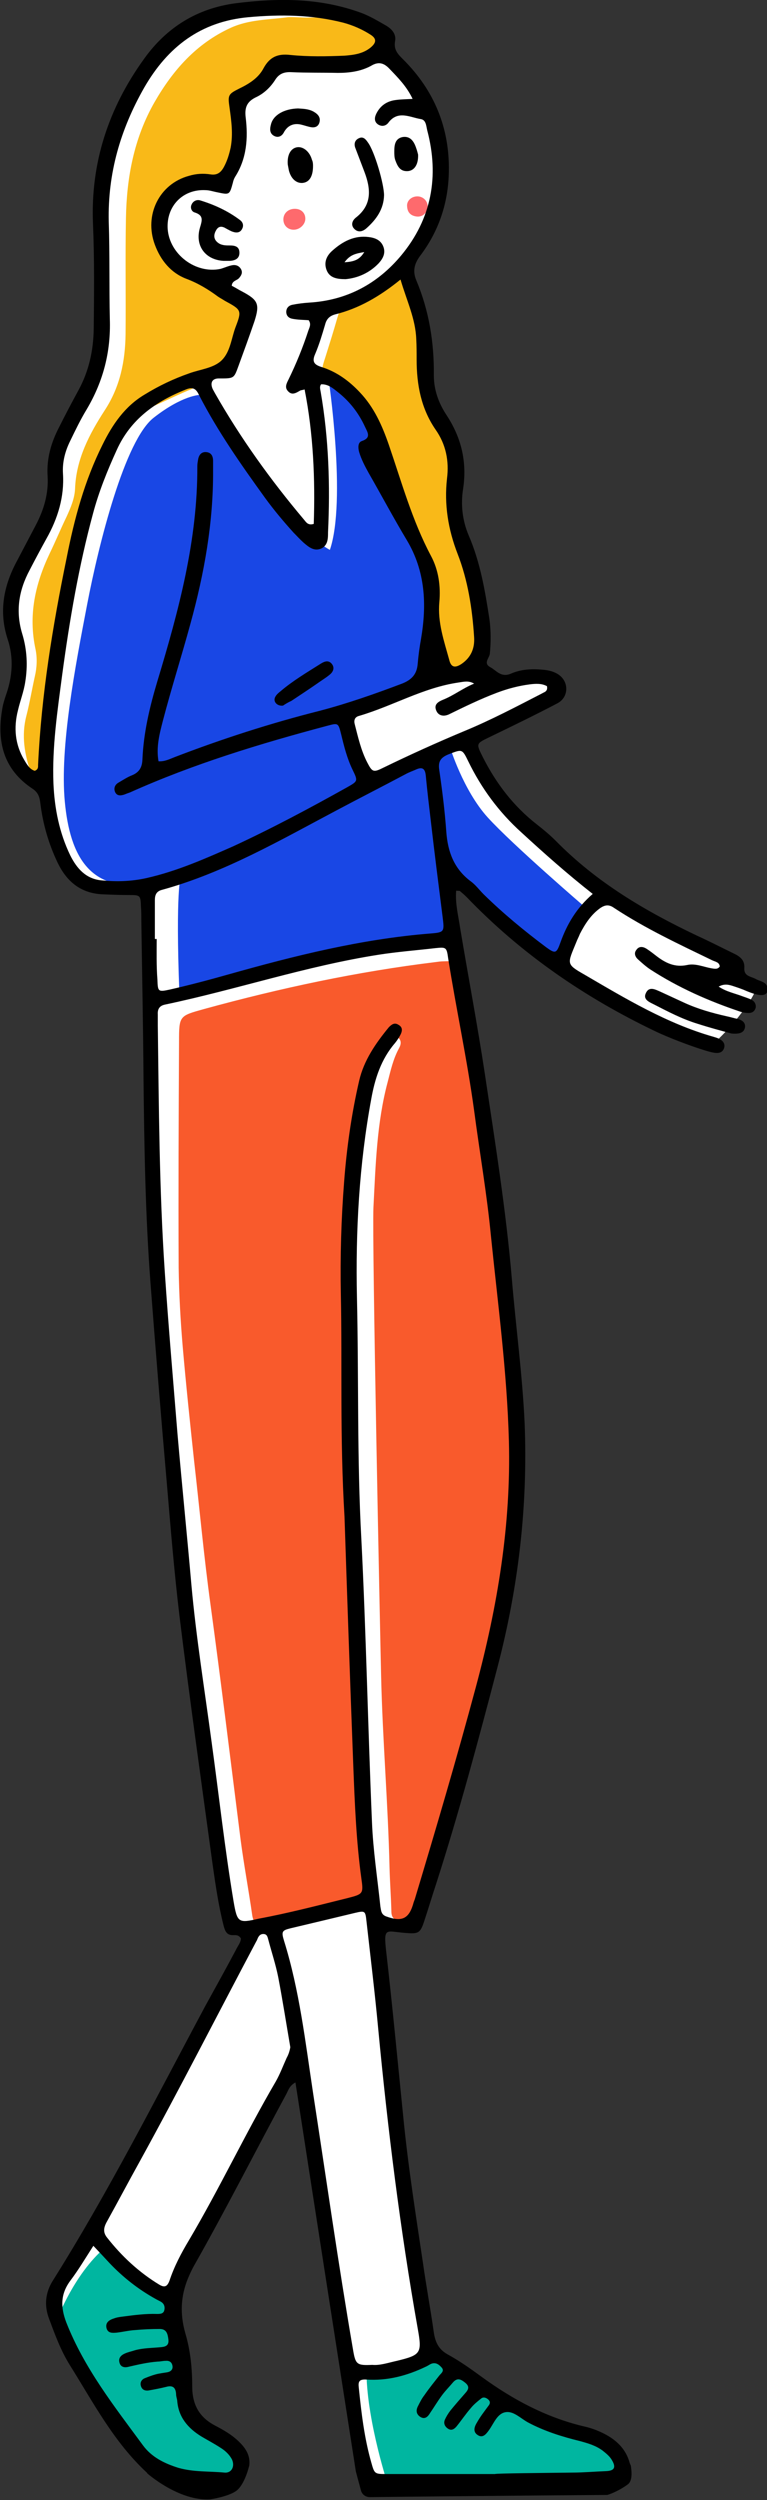 <?xml version="1.0" encoding="UTF-8"?> <!-- Generator: Adobe Illustrator 24.3.0, SVG Export Plug-In . SVG Version: 6.00 Build 0) --> <svg xmlns="http://www.w3.org/2000/svg" xmlns:xlink="http://www.w3.org/1999/xlink" id="Слой_1" x="0px" y="0px" viewBox="0 0 209.5 682.4" style="enable-background:new 0 0 209.5 682.4;" xml:space="preserve"><rect x="0" y="0" width="209.5" height="682.4" fill="#333333" stroke="none"/> <style type="text/css"> .st0{fill:#FFFFFF;} .st1{fill:#F95A2C;} .st2{fill:#F9B918;} .st3{fill:#FE6A6D;} .st4{fill:none;} .st5{fill:#1947E5;} .st6{fill:#00B6A0;} </style> <g> <path class="st0" d="M111.4,73.4c0,0,8.6-12.6,9-22.3s0.7-18.1-10-31.1c-5.7-5.9-5.7-5.9-5.7-5.9s1.7-5.2-4.8-8.1 C93.5,3.1,67.6-4.3,48.9,9.5s-22.3,44-21.4,56.3s0.7,31.4-0.7,34.2s-11.6,16.6-12.1,22.3c-0.5,5.7,1.7,8.8-0.2,13.1 c-1.9,4.3-13.1,24.5-11.9,29.5c1.2,5,3.3,15,2.6,19.7s-4.3,13.5-4.3,16.9s10.7,13.1,10.7,13.1l2.9,12.1c0,0,1.2,20.9,25.4,16.9 c0.5,16.2,1.2,66.1,1.2,66.1l8.6,123.6l13.1,91l5.9,4l-31.1,56.6L23,611.7l-9,16.9c0,0,3.8,13.1,8.8,20.7c5,7.6,14,23.8,20.7,26.9 s12.6,3.6,16.4,2.6c3.8-1,8.1-5.5,4.8-8.8c-3.3-3.3-11.9-8.6-14.3-15.9c-2.4-7.4-3.3-27.6-3.3-27.6L81.4,562l13.8,90.3l4.8,26.1 l10.9,0.5l57.3-1.9c0,0,2.6-4.8-1.7-9c-4.3-4.3-21.9-6.7-33.5-15.4c-11.6-8.8-16.2-11.9-16.2-11.9l-14.7-115.7l2.6-0.5l7.1,0.7 l2.9-3.3c0,0,18.5-62.7,21.6-77.2c3.1-14.5,4.8-35.9,4.5-50.9s-8.6-91-8.6-91L121.4,237l6.1,4.4c0,0,12.1,13.1,22.6,21.1 c10.5,8.1,41.3,22.8,44,23c5.5-4.5,13.3-14.5,12.6-17.1c-6.9-2.9-6.9-2.9-6.9-2.9l0.2-3.8c0,0-26.1-11.9-36.4-20 s-32.3-26.4-35.4-39.2c6.7-5,18.8-9.7,18.8-9.7s7.4-4.3,5.7-7.1c-1.7-2.9-17.8,1-17.8,1l-5-5l2.4-13.8c0,0-5.5-21.9-5.7-22.8 c-0.2-1-4.3-8.3-2.6-13.3c1.7-5,0.5-11.9-1-14.7s-7.6-7.6-7.8-13.1s0.5-9.7-0.2-15C114.2,83.9,111.4,73.4,111.4,73.4z"></path> <path class="st1" d="M102,329.6c0.6-11.5,0.9-23.1,3.9-34.3c0.8-3.1,1.5-6.3,3.1-9.2c0.6-1.1,0.7-2.2-0.4-3 c-1.3-0.9-2.4-0.3-3.3,0.8c-1.1,1.3-1.6,3-2.1,4.6c-2.5,7.7-3.9,15.5-4.9,23.5c-2.8,21.4-2.6,42.9-2.6,64.4 c0,11.8,0.3,23.7,0.1,35.5c-0.2,9,0.8,18,1.1,26.9c0.4,11.4,0.2,22.8,0.5,34.2c0.3,12.7,1.5,25.3,2.4,37.9c0.6,9.2,2,7.4-6.7,9.7 c-5.6,1.5-11.1,3.3-16.8,3.9c-1.5,0.2-3.1,0.3-4.6,0.5c-1.7,0.3-2.5-0.3-2.8-2.2c-1-7-2.3-13.9-3.2-20.8c-2.7-21.3-5.3-42.7-8.2-64 c-1.8-13.1-3-26.3-4.5-39.4c-1.1-10.3-2.2-20.7-3.1-31.1c-0.6-7.1-1-14.3-1.1-21.5c-0.1-20.6,0-41.1,0.1-61.7c0-7.1,0.1-7,6.9-8.9 c20.8-5.7,41.8-10.2,63.2-12.8c0.7-0.1,1.4-0.2,2.1-0.2c3-0.1,3-0.1,3.5,2.8c2,12.4,3.9,24.7,5.9,37.1c1.4,8.7,3.4,17.4,4.5,26.2 c2.4,19,6,37.8,7.1,56.9c1.2,21.3-1.6,42.1-6.5,62.7c-2.9,12.5-5.1,25.1-8.5,37.4c-3.2,11.4-6.5,22.7-11,33.7 c-1.7,4.2-3.1,5.1-6.8,5c-1.8-0.1-2.4-0.9-2.4-2.6c-0.1-3.9-0.4-7.9-0.5-11.8c-0.4-17.4-1.9-34.8-2.3-52.3 C103.8,444.5,101.6,339.2,102,329.6z"></path> <path class="st2" d="M83.9,4.8c5.5-0.1,11-0.2,16.1,2.4c0.8,0.4,1.6,0.7,2.2,1.2c1.6,1.3,1.7,3.3,0,4.7c-2.4,1.9-5.2,3.3-8.3,4.1 c-4.9,1.4-9.8,1.1-14.9,1.4c-4.1,0.3-8.2,2.2-10.3,6.5c-0.3,0.6-0.8,1.2-1.4,1.5c-4,2.5-2.9,4.6-2.4,8.7c0.3,2.2-1.2,6.1-1.4,8.4 c-0.4,4.3-2.9,6.8-7.2,6.3c-6.3-0.7-9.7,0.4-12,8.1c-1.4,4.6-1.4,13,3.2,15.4c3.7,2,7.6,3.6,11.5,5.3c3.4,1.5,5.7,4.1,7.6,7.1 c1.4,2.2,1.6,4.4,0.3,6.8c-3.3,5.9-7.6,10.7-14.1,13.3c-4,1.6-7.9,3.6-11.9,5.3c-4.9,2.1-8.7,5.8-11.9,9.8 c-1.9,2.4-3.1,5.4-3.3,8.5c-0.9,10.7-4.1,20.9-6.9,31.2c-2.2,7.9-3.6,15.9-4.1,24c-0.2,2.9-0.6,5.9-0.9,8.8 c-0.1,0.5-2.5,11.1-0.9,15.9c1.1,3.1,1.2,4.5-0.4,5.1c-1.5,0.5-3.1-0.7-4-3.5c-1.8-5.1-2.7-10.3-1.3-15.7c0.9-3.5,1.5-7.1,2.3-10.7 c0.6-2.5,0.7-5.1,0.2-7.5c-2-9.3-0.1-17.8,3.9-26.2c1.6-3.3,3-6.7,4.6-10c1.1-2.4,2.2-5,2.3-7.6c0.3-8.1,3.9-14.9,8.1-21.4 c4.2-6.4,5.6-13.4,5.7-20.8c0.1-10.6-0.1-21.1,0.1-31.7c0.2-11.1,2.2-21.8,7.8-31.6c5-8.7,11.4-16,20.8-20.3 c5-2.3,10.4-2.2,15.6-2.9C80.2,4.6,82,4.8,83.9,4.8z"></path> <path class="st2" d="M124.3,128.8c0.1,2.8-0.7,5.2-0.7,7.8c0,3.7,0.6,7.3,1.8,10.7c1.2,3.6,2.4,7.2,3.6,10.8c2,6.6,2.1,13.3,0.6,20 c-0.3,1.5-0.9,3-1.8,4.2c-1.5,2.2-4.2,2-5.5-0.3c-1-1.9-1.4-4-1.7-6.1c-0.4-3.1-0.6-6.1-0.8-9.2c-0.1-2.8-0.8-5.6-1.7-8.2 c-4.7-14.7-10.5-29.1-15.7-43.6c-1.8-4.9-4.8-8.9-10-10.8c-0.4-0.1-0.8-0.4-1.1-0.6c-3.8-2.1-3.7-2.1-2.4-6.1 c1.1-3.5,2.2-7,3.2-10.5c0.4-1.3,0.7-2.7,2.2-3.3c4.2-1.7,7.9-4.2,11.9-6.3c3.6-1.8,4.5-1.3,5.6,2.7c1.7,6.1,2.9,12.3,2.5,18.7 c-0.3,5.1,1.3,9.3,4,13.4c2.6,4,4.8,8.3,5.7,13.1C124.2,126.5,124.3,127.7,124.3,128.8z"></path> <path class="st3" d="M83.4,59.7c0,1.5-1.4,2.9-3,3c-1.7,0.1-3-1.1-3-2.8c0-1.6,1.2-2.8,2.9-2.9C82.1,56.9,83.4,58,83.4,59.7z"></path> <path class="st3" d="M114,53.6c1.6,0,2.9,1.3,2.8,2.9c-0.1,1.6-1.4,2.8-3,2.6c-1.6-0.2-2.5-1.1-2.6-2.7 C111,54.9,112.3,53.6,114,53.6z"></path> <path d="M199.8,282.1c-2.6-0.7-6-1.6-9.4-2.7c-4.2-1.3-8-3.3-11.9-5.3c-1.2-0.6-2.9-1.3-2.1-3c0.9-2,2.6-1,4-0.4c2.2,1,4.3,2,6.5,3 c3.7,1.7,7.6,2.8,11.6,3.7c1,0.2,1.9,0.5,2.9,0.7c1.2,0.3,2.2,0.9,2.1,2.2C203.3,281.9,202,282.3,199.8,282.1z"></path> <path d="M61,71.2c-4.9-0.3-7.8-4.1-6.4-9c0.6-2,1.1-3.4-1.4-4.2c-0.8-0.2-1.3-1.2-0.9-2.1c0.4-1,1.4-1.5,2.4-1.2 c3.9,1.2,7.6,2.9,10.9,5.4c0.9,0.7,1,1.7,0.4,2.6c-0.5,0.8-1.4,0.9-2.3,0.6c-0.7-0.2-1.3-0.6-1.9-0.9c-1.1-0.7-2.1-0.8-2.8,0.5 c-0.8,1.4-0.6,2.7,0.9,3.6c0.9,0.5,1.9,0.5,2.9,0.5c1.4,0,2.6,0.3,2.6,2c0,1.6-1.2,2.1-2.5,2.2C62.2,71.2,61.7,71.2,61,71.2z"></path> <path d="M94.4,76.2c-2.5,0-4.4-0.4-5.2-2.5c-0.8-2.1,0-3.9,1.6-5.3c2.8-2.5,6-4.2,9.9-3.7c1.7,0.2,3.3,0.8,4,2.6 c0.7,1.8-0.1,3.3-1.3,4.6C100.8,74.6,97.6,75.9,94.4,76.2z M99.5,68.8c-2.3,0.4-3.9,0.7-5.4,2.8C96.5,71.4,98.1,71.1,99.5,68.8z"></path> <path d="M104.9,53.3c-0.1,3.8-2.1,6.6-4.8,9c-1,0.9-2.3,1.3-3.4,0.1c-0.9-1-0.5-2.2,0.5-3c4.5-3.5,4.1-7.9,2.3-12.6 c-0.8-2.1-1.6-4.2-2.4-6.3c-0.5-1.2-0.2-2.3,1-2.8c1.1-0.5,1.8,0.3,2.4,1.2C102.3,41.3,104.9,50.2,104.9,53.3z"></path> <path d="M81.4,29.6c1.4,0.1,2.9,0.1,4.3,0.9c1.2,0.7,2,1.6,1.5,3.1c-0.5,1.3-1.7,1.3-2.8,1c-0.9-0.2-1.9-0.6-2.8-0.7 c-1.8-0.2-3.2,0.6-4.1,2.3c-0.6,1.1-1.7,1.5-2.8,0.8c-1.1-0.7-1-1.9-0.7-3C74.6,31.4,77.6,29.7,81.4,29.6z"></path> <path d="M85.5,45.3c0,2.7-0.9,4.3-2.6,4.6c-1.8,0.3-3.4-1-4-3.4c-0.1-0.5-0.2-1.1-0.3-1.6c-0.2-2.6,0.8-4.4,2.5-4.7 c1.7-0.3,3.5,1.2,4.1,3.4C85.5,44.2,85.5,44.9,85.5,45.3z"></path> <path d="M114.2,42.2c0.1,2.7-1,4.3-2.7,4.5c-2.2,0.2-2.9-1.3-3.5-2.9c-0.3-0.8-0.3-1.6-0.3-2.5c0-1.7,0.2-3.5,2.3-3.9 c2-0.3,3,1.1,3.6,2.8C113.9,41,114.1,41.8,114.2,42.2z"></path> <path class="st4" d="M95.1,214.6c2.9-1.6,3-1.7,1.5-4.8c-1.5-3.1-2.3-6.3-3.1-9.6c-0.8-3.2-0.8-3.2-3.8-2.4 c-18.4,4.9-36.5,10.4-53.9,18.2c-0.5,0.2-1,0.5-1.6,0.6c-1,0.3-2,0.3-2.5-0.8c-0.4-1.1,0.1-1.9,1-2.5c1.2-0.7,2.4-1.4,3.7-2 c2-0.8,2.7-2.1,2.8-4.2c0.3-7.4,2-14.5,4.1-21.5c5.9-19.1,11.1-38.4,10.9-58.7c0-0.6,0.1-1.1,0.2-1.7c0.2-1.3,0.8-2.2,2.2-2.1 c1.3,0.1,1.8,1.2,1.9,2.4c0,0.8,0,1.7,0,2.5c0.1,14.3-2.4,28.3-6.2,42c-2.4,8.8-5.2,17.5-7.5,26.4c-0.9,3.6-1.9,7.3-1.2,11.1 c1.7,0.1,3-0.6,4.3-1.1c13-5,26.3-9.3,39.8-12.7c7.6-1.9,15.1-4.5,22.4-7.4c2.8-1.1,4-2.7,4.3-5.5c0.2-2.2,0.5-4.5,0.9-6.7 c1.6-9.4,1.2-18.5-3.9-27c-3.6-6-7-12.2-10.4-18.3c-1-1.8-2-3.7-2.6-5.7c-0.4-1.2-0.5-2.6,0.7-3c2.7-0.9,1.6-2.4,0.9-3.9 c-1.7-3.7-4.1-6.8-7.2-9.3c-1.4-1.1-2.8-2.4-4.8-2.3c-0.5,0.7-0.2,1.4-0.1,2.1c2.2,12.7,2.7,25.5,2,38.3c-0.1,1.7-0.1,3.6-1.8,4.4 c-2,1-3.5-0.4-4.9-1.6c-1-0.8-1.8-1.7-2.7-2.7c-2.8-3-5.4-6.1-7.8-9.5c-6.5-9-12.9-18.1-18-28c-0.8-1.6-1.6-2.4-3.6-1.6 c-8.2,3.3-15,8.1-18.9,16.5c-2.6,5.7-4.8,11.4-6.5,17.4c-4,14.4-6.4,29.1-8.4,43.9c-1.4,9.9-2.9,19.8-2.4,29.8 c0.3,6.8,1.6,13.4,4.6,19.6c1.7,3.6,4.2,6.4,8.5,6.8c4.1,0.3,8.1,0.3,12.2-0.6c8.5-1.8,16.3-5.3,24.1-9 C74.6,225.8,84.9,220.3,95.1,214.6z"></path> <path class="st4" d="M28.1,121.1c2.7-5.5,6.2-10.5,11.5-13.7c3.9-2.3,7.9-4.3,12.2-5.8c3-1,6.7-1.3,8.9-3.6 c2.2-2.2,2.5-5.9,3.7-8.9c1.8-4.7,1.7-4.7-2.9-7.3c-0.6-0.3-1.3-0.6-1.8-1.1c-2.7-2-5.5-3.7-8.7-4.9c-4.2-1.6-7.1-5-8.6-9.3 c-3-8.1,1.2-16.6,9.3-18.8c1.9-0.5,3.9-0.6,5.9-0.4c1.9,0.2,2.9-0.7,3.7-2.1c0.9-1.6,1.4-3.3,1.8-5.2c0.7-3.7,0.2-7.3-0.3-10.9 c-0.5-3.5-0.4-3.8,2.6-5.2c2.7-1.3,5.3-2.9,6.7-5.6c1.7-3.1,3.9-4,7.3-3.6c4.9,0.6,9.8,0.5,14.8,0.2c2.5-0.1,5.1-0.5,7.1-2.2 c1.7-1.4,1.7-2.5-0.1-3.6c-2.3-1.4-4.7-2.5-7.3-3.2c-8.5-2.3-17.2-2.4-26-1.5c-13.1,1.2-22,8.1-28.4,19.2 c-6.5,11.4-10.1,23.4-9.7,36.6c0.2,8.9,0,17.7,0.3,26.6c0.2,8.8-1.8,17-6.3,24.6c-1.7,2.8-3.1,5.7-4.5,8.6c-1.4,2.8-2.2,5.8-2,9 c0.4,6.4-1.4,12.2-4.5,17.7c-1.6,2.8-3.1,5.7-4.6,8.6c-3,5.6-3.9,11.3-2,17.5c1.3,4.2,1.5,8.6,0.8,13c-0.4,2.6-1.3,5.2-2,7.8 c-1.2,4.7-0.8,9.2,1.7,13.5c0.7,1.3,1.5,2.7,2.9,3c1-0.4,0.8-1,0.9-1.6c0.9-19.2,4.1-38,7.9-56.8C20.4,141.4,23.2,130.9,28.1,121.1 z"></path> <path class="st4" d="M46.2,270c5.3-1.2,10.7-2.6,15.9-4.1c18.2-5.1,36.4-9.7,55.3-11.2c3.8-0.3,3.8-0.5,3.3-4.5 c-1.1-8.7-2.2-17.3-3.2-26c-0.5-4.2-1-8.4-1.4-12.6c-0.2-2-1.1-2.4-2.8-1.6c-0.9,0.4-1.8,0.8-2.7,1.2c-6.2,3.3-12.5,6.5-18.7,9.8 c-15.6,8.2-30.8,17.1-47.9,21.8c-1.5,0.4-1.9,1.4-1.9,2.8c0.1,3.5,0,7,0,10.6c0.2,0,0.3,0,0.5,0c0,3.7-0.1,7.3,0,11 C42.9,270.6,43.1,270.7,46.2,270z"></path> <path class="st4" d="M92.2,19.7c-4.2,0-8.5,0.1-12.7-0.2c-2.1-0.1-3.4,0.4-4.5,2.2c-1.3,2.1-3.1,3.7-5.3,4.7 c-2.4,1.2-3,2.8-2.7,5.4c0.7,5.7,0.2,11.3-2.9,16.3c-0.3,0.5-0.5,1-0.6,1.6c-0.9,3.3-0.9,3.3-4.2,2.6c-1.1-0.2-2.2-0.5-3.3-0.6 c-6.3-0.3-10.8,4.4-10.3,10.6c0.5,6.9,7.6,12.3,14.4,10.9c1.1-0.2,2.1-0.7,3.2-1c1.1-0.2,2,0.2,2.5,1.2c0.4,0.9,0,1.6-0.6,2.3 c-0.6,0.7-1.9,0.7-2,2.1c0.9,0.5,1.9,1.1,2.9,1.6c4.3,2.3,4.8,3.4,3.3,8.1c-1.3,4.2-2.9,8.2-4.4,12.3c-1.2,3.3-1.3,3.3-5.1,3.3 c-2,0-2.7,1.1-1.9,2.9c0.2,0.4,0.4,0.8,0.6,1.1c7,12.2,15.1,23.7,24.3,34.5c0.6,0.7,1.1,1.7,2.7,1.2c0.5-12.3-0.1-24.5-2.5-36.7 c-0.6,0.1-1,0.1-1.2,0.3c-1.1,0.7-2.3,1.4-3.4,0.1c-0.9-1.1-0.2-2.1,0.2-3.1c2-4.3,3.9-8.7,5.4-13.3c0.3-0.9,0.9-1.8,0.1-2.9 c-1.4-0.1-3-0.1-4.5-0.4c-1-0.2-1.7-1-1.6-2.1c0.1-0.9,0.7-1.6,1.6-1.7c1.5-0.3,3.1-0.5,4.6-0.6c10.3-0.7,18.7-5.1,25.2-12.9 c8.4-10,10.5-21.6,7.1-34.1c-0.3-1.1-0.3-2.9-1.8-3.1c-3-0.5-6.3-2.5-8.9,1.1c-0.6,0.9-1.7,1.1-2.7,0.4c-1.2-0.8-1.1-2-0.5-3 c1.1-2.2,2.9-3.4,5.3-3.7c1.3-0.2,2.7-0.2,4.6-0.3c-1.7-3.4-4-5.8-6.3-8.2c-1.6-1.6-3-2.1-5.2-0.9C98.5,19.3,95.4,19.8,92.2,19.7z"></path> <path class="st4" d="M70.9,523.9c8.2-1.5,16.2-3.6,24.2-5.6c4.2-1.1,4.4-1.1,3.8-5.4c-1.4-10.2-1.8-20.5-2.2-30.7 c-0.9-23.5-1.7-47-2.4-68c-1.4-21.9-0.7-41.3-1-60.7c-0.2-10.3,0.1-20.6,0.9-30.8c0.7-9.3,2-18.5,4.1-27.5 c1.3-5.7,4.5-10.3,8.1-14.6c0.6-0.8,1.5-1.4,2.6-0.7c1.2,0.8,1.1,1.9,0.5,2.9c-0.4,0.7-0.9,1.5-1.4,2.1c-3.8,4.4-5.5,9.7-6.5,15.3 c-3.3,17.9-4.3,36.1-3.9,54.2c0.5,22,0,43.9,1.2,65.9c1.4,25.7,1.8,51.5,2.9,77.2c0.3,7.7,1.5,15.4,2.3,23.1 c0.1,1.1,0.2,2.2,1.6,2.7c4.4,1.5,6.2,0.6,7.5-3.9c0.1-0.3,0.2-0.5,0.3-0.8c5.9-19.2,11.5-38.5,16.7-58c5.9-22,9.6-44.2,9-67.1 c-0.5-18.7-3-37.3-4.9-55.9c-1.2-11.5-3.1-22.9-4.6-34.3c-1.9-14-4.9-27.7-7.1-41.6c-0.5-2.9-0.6-3-3.5-2.7 c-5.2,0.5-10.4,1-15.5,1.8c-19.8,3.1-38.8,9.6-58.3,13.6c-1.5,0.3-2.1,1.2-2,2.7c0.1,1,0,2,0,3c0.3,22.4,0.4,44.8,1.9,67.1 c1,14.9,2.3,29.7,3.5,44.6c1.2,13.7,2.5,27.5,3.8,41.2c1.3,14.3,3.6,28.5,5.5,42.7c1.9,14.5,3.5,29,6,43.5 C64.8,524.8,65.1,525,70.9,523.9z"></path> <path class="st4" d="M91.6,85.7c-1.5,0.4-2.3,1.2-2.8,2.8c-0.7,2.7-1.6,5.4-2.7,8c-1,2.2-0.2,3,1.8,3.6c4.1,1.3,7.5,3.8,10.4,6.9 c3.9,4.1,6,9.1,7.9,14.3c3.6,10.2,6.4,20.7,11.5,30.3c2.1,3.9,2.7,8.3,2.3,12.7c-0.5,5.5,1.4,10.5,2.7,15.7 c0.5,2.1,1.6,2.3,3.4,1.1c2.5-1.8,3.6-4.3,3.4-7.3c-0.5-7.8-1.8-15.4-4.5-22.7c-2.6-6.8-3.7-13.5-2.9-20.6 c0.5-4.8-0.4-9.3-3.1-13.3c-4-5.8-5.3-12.3-5.2-19.2c0-1.8-0.1-3.7-0.1-5.5c-0.2-5.6-2.7-10.5-4.3-16.4 C103.6,81,98.1,84.2,91.6,85.7z"></path> <path class="st4" d="M122.5,205.9c-2.2,0.9-2.9,2-2.5,4.4c0.9,5.5,1.5,11.1,1.9,16.7c0.4,5.5,2.1,10.1,6.6,13.5 c1.3,1,2.4,2.4,3.6,3.6c5.3,5.3,11.1,9.9,17,14.4c2.6,2,2.9,1.9,4-1.3c1.8-5,4.4-9.4,8.8-13.2c-7-5.5-13.3-11.1-19.5-16.8 c-6.1-5.6-10.9-12.1-14.5-19.5C126.3,204.3,126.2,204.5,122.5,205.9z"></path> <path class="st4" d="M119.1,193.8c-0.5-1.5,0.7-2.3,1.9-2.8c2.9-1.2,5.5-3.2,8.5-4.4c-1.6-0.9-2.9-0.5-4.3-0.3 c-9.6,1.4-18,6.4-27.1,9.1c-1.2,0.3-1.4,1.2-1.2,2.3c0.9,3.5,1.7,7.1,3.4,10.4c1.4,2.7,1.7,2.8,4.5,1.4c7.2-3.5,14.5-6.9,21.9-9.9 c7.3-3,14.2-6.7,21.3-10.3c0.7-0.3,1.7-0.5,1.4-2c-1.4-0.8-3.1-0.7-4.7-0.5c-3.1,0.3-6.1,1.2-9,2.3c-4.5,1.7-8.8,3.7-13.1,5.8 C121.2,195.6,119.6,195.5,119.1,193.8z"></path> <path class="st4" d="M43.6,623.6c1.5,0.9,2.2,0.5,2.8-1.1c1.4-3.9,3.3-7.5,5.3-11c8.4-14.2,15.4-29,23.7-43.3c1.2-2.1,2-4.3,3-6.5 c0.4-0.9,0.8-1.8,0.8-2.9c-1.1-6.4-2-12.8-3.3-19.1c-0.7-3.4-1.8-6.8-2.7-10.2c-0.2-0.7-0.3-1.4-1.2-1.6c-1-0.1-1.5,0.6-1.8,1.4 c-0.1,0.3-0.2,0.5-0.4,0.8c-10.6,20-20.8,40.2-31.8,60c-3,5.4-5.9,10.9-8.9,16.3c-0.9,1.5-1.1,2.9,0,4.3 C33.3,615.8,37.9,620.2,43.6,623.6z"></path> <path class="st4" d="M60.2,668.1c-1.6-1.1-3.4-2-5.1-3c-3.8-2.3-6.4-5.5-6.8-10.1c0-0.6-0.2-1.1-0.3-1.7c-0.1-1.8-0.9-2.5-2.7-2 c-1.6,0.4-3.3,0.7-4.9,1c-0.9,0.1-1.7-0.2-2-1.2c-0.2-0.9,0.1-1.7,0.9-2.1c1-0.5,2.1-0.9,3.1-1.1c1.1-0.3,2.2-0.4,3.3-0.6 c0.9-0.2,1.5-0.7,1.3-1.8c-0.2-1-0.9-1.4-1.9-1.3c-0.7,0.1-1.4,0.2-2.1,0.2c-2.7,0.2-5.3,0.7-7.9,1.4c-1,0.2-2.1,0.2-2.5-0.9 c-0.5-1.3,0.4-2.2,1.4-2.7c0.9-0.4,1.9-0.6,2.8-0.9c2.2-0.6,4.4-0.7,6.7-0.8c1.3-0.1,2.6-0.3,2.4-2.1c-0.1-1.5-0.5-2.9-2.4-2.9 c-2.2,0-4.5,0.1-6.7,0.3c-1.7,0.1-3.3,0.5-5,0.7c-1.1,0.2-2.4,0.2-2.8-1.2c-0.4-1.6,0.8-2.3,2.1-2.7c0.8-0.3,1.6-0.4,2.5-0.5 c3.1-0.4,6.1-0.8,9.2-0.7c0.8,0,1.8,0,2-1.1c0.2-0.9-0.1-1.7-0.9-2.2c-0.5-0.3-1-0.5-1.5-0.8c-4.7-2.6-8.9-5.9-12.6-9.8 c-1.3-1.4-2.7-2.8-4.4-4.7c-2.3,3.6-4.1,6.6-6.2,9.4c-2.8,3.7-2.8,7.3-1.2,11.5c4.8,12.5,13,22.9,20.9,33.5 c2.5,3.4,5.9,5.1,9.7,6.2c4.1,1.2,8.4,0.9,12.6,1.3c1.9,0.2,2.9-1.7,2.1-3.5C62.7,670,61.5,669,60.2,668.1z"></path> <path class="st4" d="M108.4,644.6c6.7-1.6,6.9-2.1,5.7-8.8c-4.8-27.2-8.2-54.5-10.8-81.9c-0.9-9.8-2.1-19.6-3.2-29.3 c-0.3-2.8-0.4-2.9-3-2.3c-5.9,1.3-11.8,2.7-17.6,4.2c-2.6,0.6-2.8,0.9-1.9,3.5c4.2,13.5,5.7,27.5,7.9,41.4c3.6,23.3,7,46.7,10.9,70 c0.7,4.1,1,4.4,5.3,4.5C103.8,645.9,106.1,645.1,108.4,644.6z"></path> <path class="st4" d="M164.6,669c-1.8-1.4-4-2-6.2-2.6c-4.9-1.3-9.7-2.8-14.2-5.1c-2-1-3.9-3.1-6-2.8c-2.4,0.3-3.3,3.2-4.7,5 c-0.8,1.1-1.7,2.2-3.1,1.2c-1.3-0.9-0.8-2.3-0.1-3.4c1-1.5,2.1-3,3.1-4.5c0.5-0.6,0.5-1.3-0.1-1.8c-0.6-0.5-1.3-0.7-1.9-0.2 c-1,0.8-2,1.6-2.8,2.6c-1.4,1.6-2.6,3.3-3.9,5c-0.6,0.7-1.3,1.2-2.2,0.7c-1-0.5-1.4-1.5-1-2.5c0.4-0.9,0.9-1.8,1.5-2.5 c1.3-1.7,2.7-3.3,4.1-4.8c0.9-1,1.3-1.8,0-2.8c-1.1-0.9-2.1-1.5-3.3-0.2c-1,1.2-2.1,2.3-3,3.5c-1.2,1.6-2.2,3.3-3.3,4.9 c-0.7,1-1.5,1.9-2.7,1.1c-1.2-0.7-1.2-1.8-0.6-3c0.5-1,1-2,1.7-2.9c1.3-1.8,2.7-3.6,4.1-5.4c0.5-0.6,1.5-1.2,0.7-2.1 c-0.7-0.8-1.7-1.6-2.9-1.1c-0.5,0.2-1,0.5-1.5,0.8c-5.1,2.5-10.6,3.8-16.3,3.5c-1.8-0.1-2.2,0.6-2,2.2c0.7,6.9,1.5,13.7,3.4,20.4 c0.9,3.2,0.9,3.2,4.3,3.2c9.8,0,19.7,0,29.5,0c0-0.2,27.7-0.6,30.4-0.7c2.2-0.1,2.7-1,1.6-2.9C166.5,670.6,165.6,669.7,164.6,669z"></path> <path class="st4" d="M70.9,523.9c8.2-1.5,16.2-3.6,24.2-5.6c4.2-1.1,4.4-1.1,3.8-5.4c-1.4-10.2-1.8-20.5-2.2-30.7 c-0.9-23.5-1.7-47-2.4-68c-1.4-21.9-0.7-41.3-1-60.7c-0.2-10.3,0.1-20.6,0.9-30.8c0.7-9.3,2-18.5,4.1-27.5 c1.3-5.7,4.5-10.3,8.1-14.6c0.6-0.8,1.5-1.4,2.6-0.7c1.2,0.8,1.1,1.9,0.5,2.9c-0.4,0.7-0.9,1.5-1.4,2.1c-3.8,4.4-5.5,9.7-6.5,15.3 c-3.3,17.9-4.3,36.1-3.9,54.2c0.5,22,0,43.9,1.2,65.9c1.4,25.7,1.8,51.5,2.9,77.2c0.3,7.7,1.5,15.4,2.3,23.1 c0.1,1.1,0.2,2.2,1.6,2.7c4.4,1.5,6.2,0.6,7.5-3.9c0.1-0.3,0.2-0.5,0.3-0.8c5.9-19.2,11.5-38.5,16.7-58c5.9-22,9.6-44.2,9-67.1 c-0.5-18.7-3-37.3-4.9-55.9c-1.2-11.5-3.1-22.9-4.6-34.3c-1.9-14-4.9-27.7-7.1-41.6c-0.5-2.9-0.6-3-3.5-2.7 c-5.2,0.5-10.4,1-15.5,1.8c-19.8,3.1-38.8,9.6-58.3,13.6c-1.5,0.3-2.1,1.2-2,2.7c0.1,1,0,2,0,3c0.3,22.4,0.4,44.8,1.9,67.1 c1,14.9,2.3,29.7,3.5,44.6c1.2,13.7,2.5,27.5,3.8,41.2c1.3,14.3,3.6,28.5,5.5,42.7c1.9,14.5,3.5,29,6,43.5 C64.8,524.8,65.1,525,70.9,523.9z"></path> <path class="st4" d="M43.6,623.6c1.5,0.9,2.2,0.5,2.8-1.1c1.4-3.9,3.3-7.5,5.3-11c8.4-14.2,15.4-29,23.7-43.3c1.2-2.1,2-4.3,3-6.5 c0.4-0.9,0.8-1.8,0.8-2.9c-1.1-6.4-2-12.8-3.3-19.1c-0.7-3.4-1.8-6.8-2.7-10.2c-0.2-0.7-0.3-1.4-1.2-1.6c-1-0.1-1.5,0.6-1.8,1.4 c-0.1,0.3-0.2,0.5-0.4,0.8c-10.6,20-20.8,40.2-31.8,60c-3,5.4-5.9,10.9-8.9,16.3c-0.9,1.5-1.1,2.9,0,4.3 C33.3,615.8,37.9,620.2,43.6,623.6z"></path> <path class="st4" d="M95.1,214.6c2.9-1.6,3-1.7,1.5-4.8c-1.5-3.1-2.3-6.3-3.1-9.6c-0.8-3.2-0.8-3.2-3.8-2.4 c-18.4,4.9-36.5,10.4-53.9,18.2c-0.5,0.2-1,0.5-1.6,0.6c-1,0.3-2,0.3-2.5-0.8c-0.4-1.1,0.1-1.9,1-2.5c1.2-0.7,2.4-1.4,3.7-2 c2-0.8,2.7-2.1,2.8-4.2c0.3-7.4,2-14.5,4.1-21.5c5.9-19.1,11.1-38.4,10.9-58.7c0-0.6,0.1-1.1,0.2-1.7c0.2-1.3,0.8-2.2,2.2-2.1 c1.3,0.1,1.8,1.2,1.9,2.4c0,0.8,0,1.7,0,2.5c0.1,14.3-2.4,28.3-6.2,42c-2.4,8.8-5.2,17.5-7.5,26.4c-0.9,3.6-1.9,7.3-1.2,11.1 c1.7,0.1,3-0.6,4.3-1.1c13-5,26.3-9.3,39.8-12.7c7.6-1.9,15.1-4.5,22.4-7.4c2.8-1.1,4-2.7,4.3-5.5c0.2-2.2,0.5-4.5,0.9-6.7 c1.6-9.4,1.2-18.5-3.9-27c-3.6-6-7-12.2-10.4-18.3c-1-1.8-2-3.7-2.6-5.7c-0.4-1.2-0.5-2.6,0.7-3c2.7-0.9,1.6-2.4,0.9-3.9 c-1.7-3.7-4.1-6.8-7.2-9.3c-1.4-1.1-2.8-2.4-4.8-2.3c-0.5,0.7-0.2,1.4-0.1,2.1c2.2,12.7,2.7,25.5,2,38.3c-0.1,1.7-0.1,3.6-1.8,4.4 c-2,1-3.5-0.4-4.9-1.6c-1-0.8-1.8-1.7-2.7-2.7c-2.8-3-5.4-6.1-7.8-9.5c-6.5-9-12.9-18.1-18-28c-0.8-1.6-1.6-2.4-3.6-1.6 c-8.2,3.3-15,8.1-18.9,16.5c-2.6,5.7-4.8,11.4-6.5,17.4c-4,14.4-6.4,29.1-8.4,43.9c-1.4,9.9-2.9,19.8-2.4,29.8 c0.3,6.8,1.6,13.4,4.6,19.6c1.7,3.6,4.2,6.4,8.5,6.8c4.1,0.3,8.1,0.3,12.2-0.6c8.5-1.8,16.3-5.3,24.1-9 C74.6,225.8,84.9,220.3,95.1,214.6z"></path> <path class="st4" d="M122.5,205.9c-2.2,0.9-2.9,2-2.5,4.4c0.9,5.5,1.5,11.1,1.9,16.7c0.4,5.5,2.1,10.1,6.6,13.5 c1.3,1,2.4,2.4,3.6,3.6c5.3,5.3,11.1,9.9,17,14.4c2.6,2,2.9,1.9,4-1.3c1.8-5,4.4-9.4,8.8-13.2c-7-5.5-13.3-11.1-19.5-16.8 c-6.1-5.6-10.9-12.1-14.5-19.5C126.3,204.3,126.2,204.5,122.5,205.9z"></path> <path class="st4" d="M28.1,121.1c2.7-5.5,6.2-10.5,11.5-13.7c3.9-2.3,7.9-4.3,12.2-5.8c3-1,6.7-1.3,8.9-3.6 c2.2-2.2,2.5-5.9,3.7-8.9c1.8-4.7,1.7-4.7-2.9-7.3c-0.6-0.3-1.3-0.6-1.8-1.1c-2.7-2-5.5-3.7-8.7-4.9c-4.2-1.6-7.1-5-8.6-9.3 c-3-8.1,1.2-16.6,9.3-18.8c1.9-0.5,3.9-0.6,5.9-0.4c1.9,0.2,2.9-0.7,3.7-2.1c0.9-1.6,1.4-3.3,1.8-5.2c0.7-3.7,0.2-7.3-0.3-10.9 c-0.5-3.5-0.4-3.8,2.6-5.2c2.7-1.3,5.3-2.9,6.7-5.6c1.7-3.1,3.9-4,7.3-3.6c4.9,0.6,9.8,0.5,14.8,0.2c2.5-0.1,5.1-0.5,7.1-2.2 c1.7-1.4,1.7-2.5-0.1-3.6c-2.3-1.4-4.7-2.5-7.3-3.2c-8.5-2.3-17.2-2.4-26-1.5c-13.1,1.2-22,8.1-28.4,19.2 c-6.5,11.4-10.1,23.4-9.7,36.6c0.2,8.9,0,17.7,0.3,26.6c0.2,8.8-1.8,17-6.3,24.6c-1.7,2.8-3.1,5.7-4.5,8.6c-1.4,2.8-2.2,5.8-2,9 c0.4,6.4-1.4,12.2-4.5,17.7c-1.6,2.8-3.1,5.7-4.6,8.6c-3,5.6-3.9,11.3-2,17.5c1.3,4.2,1.5,8.6,0.8,13c-0.4,2.6-1.3,5.2-2,7.8 c-1.2,4.7-0.8,9.2,1.7,13.5c0.7,1.3,1.5,2.7,2.9,3c1-0.4,0.8-1,0.9-1.6c0.9-19.2,4.1-38,7.9-56.8C20.4,141.4,23.2,130.9,28.1,121.1 z"></path> <path class="st4" d="M119.1,193.8c-0.5-1.5,0.7-2.3,1.9-2.8c2.9-1.2,5.5-3.2,8.5-4.4c-1.6-0.9-2.9-0.5-4.3-0.3 c-9.6,1.4-18,6.4-27.1,9.1c-1.2,0.3-1.4,1.2-1.2,2.3c0.9,3.5,1.7,7.1,3.4,10.4c1.4,2.7,1.7,2.8,4.5,1.4c7.2-3.5,14.5-6.9,21.9-9.9 c7.3-3,14.2-6.7,21.3-10.3c0.7-0.3,1.7-0.5,1.4-2c-1.4-0.8-3.1-0.7-4.7-0.5c-3.1,0.3-6.1,1.2-9,2.3c-4.5,1.7-8.8,3.7-13.1,5.8 C121.2,195.6,119.6,195.5,119.1,193.8z"></path> <path class="st4" d="M91.6,85.7c-1.5,0.4-2.3,1.2-2.8,2.8c-0.7,2.7-1.6,5.4-2.7,8c-1,2.2-0.2,3,1.8,3.6c4.1,1.3,7.5,3.8,10.4,6.9 c3.9,4.1,6,9.1,7.9,14.3c3.6,10.2,6.4,20.7,11.5,30.3c2.1,3.9,2.7,8.3,2.3,12.7c-0.5,5.5,1.4,10.5,2.7,15.7 c0.5,2.1,1.6,2.3,3.4,1.1c2.5-1.8,3.6-4.3,3.4-7.3c-0.5-7.8-1.8-15.4-4.5-22.7c-2.6-6.8-3.7-13.5-2.9-20.6 c0.5-4.8-0.4-9.3-3.1-13.3c-4-5.8-5.3-12.3-5.2-19.2c0-1.8-0.1-3.7-0.1-5.5c-0.2-5.6-2.7-10.5-4.3-16.4 C103.6,81,98.1,84.2,91.6,85.7z"></path> <path class="st4" d="M92.2,19.7c-4.2,0-8.5,0.1-12.7-0.2c-2.1-0.1-3.4,0.4-4.5,2.2c-1.3,2.1-3.1,3.7-5.3,4.7 c-2.4,1.2-3,2.8-2.7,5.4c0.7,5.7,0.2,11.3-2.9,16.3c-0.3,0.5-0.5,1-0.6,1.6c-0.9,3.3-0.9,3.3-4.2,2.6c-1.1-0.2-2.2-0.5-3.3-0.6 c-6.3-0.3-10.8,4.4-10.3,10.6c0.5,6.9,7.6,12.3,14.4,10.9c1.1-0.2,2.1-0.7,3.2-1c1.1-0.2,2,0.2,2.5,1.2c0.4,0.9,0,1.6-0.6,2.3 c-0.6,0.7-1.9,0.7-2,2.1c0.9,0.5,1.9,1.1,2.9,1.6c4.3,2.3,4.8,3.4,3.3,8.1c-1.3,4.2-2.9,8.2-4.4,12.3c-1.2,3.3-1.3,3.3-5.1,3.3 c-2,0-2.7,1.1-1.9,2.9c0.2,0.4,0.4,0.8,0.6,1.1c7,12.2,15.1,23.7,24.3,34.5c0.6,0.7,1.1,1.7,2.7,1.2c0.5-12.3-0.1-24.5-2.5-36.7 c-0.6,0.1-1,0.1-1.2,0.3c-1.1,0.7-2.3,1.4-3.4,0.1c-0.9-1.1-0.2-2.1,0.2-3.1c2-4.3,3.9-8.7,5.4-13.3c0.3-0.9,0.9-1.8,0.1-2.9 c-1.4-0.1-3-0.1-4.5-0.4c-1-0.2-1.7-1-1.6-2.1c0.1-0.9,0.7-1.6,1.6-1.7c1.5-0.3,3.1-0.5,4.6-0.6c10.3-0.7,18.7-5.1,25.2-12.9 c8.4-10,10.5-21.6,7.1-34.1c-0.3-1.1-0.3-2.9-1.8-3.1c-3-0.5-6.3-2.5-8.9,1.1c-0.6,0.9-1.7,1.1-2.7,0.4c-1.2-0.8-1.1-2-0.5-3 c1.1-2.2,2.9-3.4,5.3-3.7c1.3-0.2,2.7-0.2,4.6-0.3c-1.7-3.4-4-5.8-6.3-8.2c-1.6-1.6-3-2.1-5.2-0.9C98.5,19.3,95.4,19.8,92.2,19.7z"></path> <path class="st4" d="M46.2,270c5.3-1.2,10.7-2.6,15.9-4.1c18.2-5.1,36.4-9.7,55.3-11.2c3.8-0.3,3.8-0.5,3.3-4.5 c-1.1-8.7-2.2-17.3-3.2-26c-0.5-4.2-1-8.4-1.4-12.6c-0.2-2-1.1-2.4-2.8-1.6c-0.9,0.4-1.8,0.8-2.7,1.2c-6.2,3.3-12.5,6.5-18.7,9.8 c-15.6,8.2-30.8,17.1-47.9,21.8c-1.5,0.4-1.9,1.4-1.9,2.8c0.1,3.5,0,7,0,10.6c0.2,0,0.3,0,0.5,0c0,3.7-0.1,7.3,0,11 C42.9,270.6,43.1,270.7,46.2,270z"></path> <path class="st4" d="M164.6,669c-1.8-1.4-4-2-6.2-2.6c-4.9-1.3-9.7-2.8-14.2-5.1c-2-1-3.9-3.1-6-2.8c-2.4,0.3-3.3,3.2-4.7,5 c-0.8,1.1-1.7,2.2-3.1,1.2c-1.3-0.9-0.8-2.3-0.1-3.4c1-1.5,2.1-3,3.1-4.5c0.5-0.6,0.5-1.3-0.1-1.8c-0.6-0.5-1.3-0.7-1.9-0.2 c-1,0.8-2,1.6-2.8,2.6c-1.4,1.6-2.6,3.3-3.9,5c-0.6,0.7-1.3,1.2-2.2,0.7c-1-0.5-1.4-1.5-1-2.5c0.4-0.9,0.9-1.8,1.5-2.5 c1.3-1.7,2.7-3.3,4.1-4.8c0.9-1,1.3-1.8,0-2.8c-1.1-0.9-2.1-1.5-3.3-0.2c-1,1.2-2.1,2.3-3,3.5c-1.2,1.6-2.2,3.3-3.3,4.9 c-0.7,1-1.5,1.9-2.7,1.1c-1.2-0.7-1.2-1.8-0.6-3c0.5-1,1-2,1.7-2.9c1.3-1.8,2.7-3.6,4.1-5.4c0.5-0.6,1.5-1.2,0.7-2.1 c-0.7-0.8-1.7-1.6-2.9-1.1c-0.5,0.2-1,0.5-1.5,0.8c-5.1,2.5-10.6,3.8-16.3,3.5c-1.8-0.1-2.2,0.6-2,2.2c0.7,6.9,1.5,13.7,3.4,20.4 c0.9,3.2,0.9,3.2,4.3,3.2c9.8,0,19.7,0,29.5,0c0-0.2,15-0.3,22.4-0.3c2.7,0,5.3-0.3,7.9-0.4c2.2-0.1,2.7-1,1.6-2.9 C166.5,670.6,165.6,669.7,164.6,669z"></path> <path class="st4" d="M60.2,668.1c-1.6-1.1-3.4-2-5.1-3c-3.8-2.3-6.4-5.5-6.8-10.1c0-0.6-0.2-1.1-0.3-1.7c-0.1-1.8-0.9-2.5-2.7-2 c-1.6,0.4-3.3,0.7-4.9,1c-0.9,0.1-1.7-0.2-2-1.2c-0.2-0.9,0.1-1.7,0.9-2.1c1-0.5,2.1-0.9,3.1-1.1c1.1-0.3,2.2-0.4,3.3-0.6 c0.9-0.2,1.5-0.7,1.3-1.8c-0.2-1-0.9-1.4-1.9-1.3c-0.7,0.1-1.4,0.2-2.1,0.2c-2.7,0.2-5.3,0.7-7.9,1.4c-1,0.2-2.1,0.2-2.5-0.9 c-0.5-1.3,0.4-2.2,1.4-2.7c0.9-0.4,1.9-0.6,2.8-0.9c2.2-0.6,4.4-0.7,6.7-0.8c1.3-0.1,2.6-0.3,2.4-2.1c-0.1-1.5-0.5-2.9-2.4-2.9 c-2.2,0-4.5,0.1-6.7,0.3c-1.7,0.1-3.3,0.5-5,0.7c-1.1,0.2-2.4,0.2-2.8-1.2c-0.4-1.6,0.8-2.3,2.1-2.7c0.8-0.3,1.6-0.4,2.5-0.5 c3.1-0.4,6.1-0.8,9.2-0.7c0.8,0,1.8,0,2-1.1c0.2-0.9-0.1-1.7-0.9-2.2c-0.5-0.3-1-0.5-1.5-0.8c-4.7-2.6-8.9-5.9-12.6-9.8 c-1.3-1.4-2.7-2.8-4.4-4.7c-2.3,3.6-4.1,6.6-6.2,9.4c-2.8,3.7-2.8,7.3-1.2,11.5c4.8,12.5,13,22.9,20.9,33.5 c2.5,3.4,5.9,5.1,9.7,6.2c4.1,1.2,8.4,0.9,12.6,1.3c1.9,0.2,2.9-1.7,2.1-3.5C62.7,670,61.5,669,60.2,668.1z"></path> <path class="st4" d="M108.4,644.6c6.7-1.6,6.9-2.1,5.7-8.8c-4.8-27.2-8.2-54.5-10.8-81.9c-0.9-9.8-2.1-19.6-3.2-29.3 c-0.3-2.8-0.4-2.9-3-2.3c-5.9,1.3-11.8,2.7-17.6,4.2c-2.6,0.6-2.8,0.9-1.9,3.5c4.2,13.5,5.7,27.5,7.9,41.4c3.6,23.3,7,46.7,10.9,70 c0.7,4.1,1,4.4,5.3,4.5C103.8,645.9,106.1,645.1,108.4,644.6z"></path> <path class="st5" d="M92.9,195l7.5,19.2c0,0-41.3,23.2-58.5,26.7s-22.8-7.1-24.2-22.1c-1.4-15,2.9-37.1,6.1-53.8s10.3-44.9,18.2-51 c7.8-6.1,12.5-6.2,12.5-6.2l3.2,2c0,0,18.9,32.8,32.4,40.3c4.6-13.5-0.4-47-0.4-47s9,4.3,12.5,11.8s2.4,16,2.4,16 s12.3,22.4,13.3,27.6c1,5.2-0.8,24.8-0.8,24.8l-2.5,3.2L92.9,195z"></path> <path class="st5" d="M122.9,203.9c0,0,3.6,11.8,10.3,19.2c6.8,7.5,26.7,24.6,26.7,24.6s-6.1,9.6-6.8,14.6 c-6.4-2.5-31.7-25.3-31.7-25.3l1.8,17.8l-3.6,1.1c0,0-51.7,8.6-70.6,15.3c-1.1-28.5,0.4-32.1,0.4-32.1L122.9,203.9z"></path> <path class="st6" d="M100.1,648c0,0,12.8,0,18.2-5.7c7.8,3.2,14.6,8.6,19.6,12.5c5,3.9,12.8,7.1,19.2,8.9 c6.4,1.8,12.5,4.6,12.8,9.3c0.4,4.6-5,6.1-7.5,6.1c-2.5,0-56.3-0.4-56.3-0.4S100.4,661.6,100.1,648z"></path> <path class="st6" d="M28.8,613.4c0,0,5.3,7.8,17.8,14.3c1.1,5,0.7,8.9,2.1,12.5c1.4,3.6,2.1,16.8,2.1,16.8s0.4,2.9,3.6,5 s11.8,7.1,11.8,11s-3.2,6.8-7.1,6.4S43.7,678,35.9,668c-7.8-10-20.7-33.9-20.7-33.9S19.9,620.9,28.8,613.4z"></path> <path d="M171.5,678.1c1.5-1.1,0.9-4.4,0.8-5.1c-0.1-0.2-0.2-0.5-0.3-0.7c-1.2-4.5-4.6-7.1-8.7-8.8c-1.4-0.6-2.8-1-4.2-1.3 c-10.2-2.5-19.1-7.3-27.5-13.4c-3-2.2-6.1-4.4-9.4-6.2c-2.3-1.3-3.3-3.2-3.7-5.9c-0.9-6.4-2.1-12.8-3-19.2 c-2-13.4-4.1-26.7-5.4-40.2c-1.5-14.8-2.9-29.7-4.6-44.5c-0.8-7-0.1-5.6,5.2-5.2c3.6,0.3,4.1,0.1,5.2-3.3c1.1-3.3,2.1-6.7,3.2-10 c6.3-19.6,11.6-39.4,16.8-59.3c5.7-21.8,8.3-43.9,7.4-66.5c-0.6-13.2-2.4-26.3-3.5-39.5c-1.6-18.8-4.6-37.4-7.4-56.1 c-2-13.2-4.5-26.3-6.7-39.5c-0.5-3.4-1.4-6.8-1.1-10.3c0.5,0.1,0.8,0,1,0.1c0.6,0.5,1.3,1.1,1.9,1.7c14.8,15.4,32.1,27.3,51.3,36.5 c3.7,1.8,9.8,4.1,13.7,5.3c1,0.3,2,0.6,3,0.7c1.1,0.1,2-0.3,2.3-1.4c0.3-1.1-0.3-1.9-1.3-2.4c-0.5-0.3-1-0.4-1.6-0.6 c-12.7-3.6-24-10.4-35.3-17c-5.1-2.9-4.6-2.9-2.2-8.8c0.3-0.8,0.7-1.5,1-2.3c1.4-2.7,3-5.2,5.5-7c1.3-0.9,2.4-1.1,3.8-0.1 c8.5,5.6,17.7,9.9,26.8,14.3c0.8,0.4,2,0.5,2.1,1.7c-0.6,0.9-1.5,0.6-2.3,0.5c-2.2-0.4-4.4-1.4-6.6-0.9c-3.3,0.7-5.8-0.5-8.2-2.3 c-0.9-0.7-1.8-1.4-2.7-2c-1-0.7-2.2-1-3,0.2c-0.7,0.9-0.3,1.9,0.5,2.6c1,0.9,2.1,1.9,3.3,2.7c7.7,5,16.1,8.7,24.8,11.6 c0.7,0.2,1.4,0.3,2.1,0.3c0.9,0,1.6-0.4,1.9-1.4c0.2-0.9-0.3-1.8-1.1-2.2c-0.8-0.4-1.8-0.7-2.6-1c-2.1-0.8-4.3-1.2-6.4-2.6 c1.6-0.9,2.9-0.5,4.1-0.1c1.2,0.4,2.4,0.8,3.5,1.3c3.6,1.5,5.5,1.5,5.7-0.1c0.3-2.4-1.8-2.4-3.2-3.2c-1.3-0.7-3.2-0.7-3.1-2.9 c0.2-2.3-1.3-3.3-3-4.1c-3.3-1.6-6.6-3.3-9.9-4.8c-14.1-6.7-27.4-14.5-38.6-25.9c-1.6-1.6-3.4-3.1-5.2-4.5 c-6.4-5-11.1-11.2-14.7-18.3c-1.9-3.8-1.9-3.7,1.8-5.5c6.2-3,12.4-6,18.5-9.2c3.3-1.7,3.3-6.2,0-8.1c-1.2-0.7-2.6-1-4-1.1 c-3-0.3-6-0.1-8.7,1.1c-2.7,1.1-3.9-0.9-5.6-1.8c-2-1.1-0.2-2.5-0.1-3.7c0.3-3.1,0.3-6.2-0.1-9.3c-1.2-7.8-2.5-15.6-5.7-23 c-1.7-4-2.2-8.4-1.5-12.7c1.1-7.4-0.5-14-4.6-20.2c-2.1-3.2-3.4-6.8-3.4-10.7c0.1-9-1.3-17.7-4.8-26c-1-2.4-0.6-4.4,1-6.6 c5.2-6.8,7.8-14.7,7.9-23.2c0.2-11.8-4-22-12.4-30.4c-1.4-1.4-2.7-2.6-2.3-5c0.4-1.9-0.8-3.4-2.6-4.4c-2.1-1.2-4.1-2.4-6.4-3.3 C87.6-0.6,76.1-0.6,64.3,0.9C53.8,2.3,45.5,7.5,39.4,16c-9.7,13.4-14.7,28.4-14,45.1c0.4,9.6,0.3,19.1,0.2,28.7 c-0.1,5.9-1.3,11.4-4.1,16.6c-1.8,3.3-3.6,6.7-5.3,10.1c-2.2,4.2-3.5,8.6-3.2,13.4c0.3,4.8-1,9.2-3.2,13.4 c-1.7,3.2-3.4,6.5-5.1,9.7c-3.7,6.8-5.1,13.9-2.6,21.5c1.7,5.1,1.3,10.3-0.5,15.3c-0.4,1.2-0.8,2.5-1,3.8 c-1.5,8.8,0.3,16.4,8.3,21.7c1.5,1,1.9,2.2,2.1,3.8c0.7,5.8,2.3,11.3,4.8,16.5c2.5,5.1,6.3,8.2,12.1,8.5c2.4,0.1,4.8,0.2,7.2,0.2 c3.2,0,3.3,0,3.4,3.2c0.1,1.1,0.1,2.3,0.1,3.4c0.2,14.5,0.5,29,0.6,43.5c0.2,18.6,0.5,37.2,1.9,55.7c1.4,18.4,2.9,36.8,4.5,55.1 c1,11.9,2,23.9,3.4,35.7c2.8,22.8,6,45.5,9.1,68.2c0.8,5.6,1.6,11.1,3,16.6c0.4,1.5,0.9,2.6,2.7,2.5c0.6,0,1.4-0.1,2,0.9 c0,1.1-0.9,2.1-1.4,3.2c-2.7,5.1-5.5,10.1-8.3,15.2c-13.5,25.2-26.4,50.7-41.6,74.9c-2.1,3.3-2.5,6.8-1.1,10.5 c1.6,4.3,3.2,8.7,5.7,12.7c6.4,10.2,12,21,21.1,29.4c0,0,0,0,0,0.1c0,0,8.7,7.7,17.3,7.1c1.9-0.3,6-1.2,7.5-2.7c2-2,3-6.2,3.1-6.6 c0.3-2.8-1.1-4.8-3-6.6c-1.9-1.8-4-3-6.3-4.2c-4.2-2.2-6.3-5.5-6.3-10.8c0-4.9-0.5-9.8-1.9-14.5c-1.5-5.3-1.2-10.1,0.7-14.8 c0.5-1.2,1-2.3,1.6-3.4c8.8-15.5,16.9-31.5,25.4-47.2c0.5-1,0.8-2.1,2.4-3c5.5,35.6,11,70.9,16.5,106.2l1.4,5.2 c0.3,1.1,1.3,1.8,2.4,1.8c7.8-0.1,38.3-0.4,64.9-0.6C167.3,680.6,169.8,679.4,171.5,678.1z M142.4,227.2 c6.2,5.7,12.5,11.3,19.5,16.8c-4.4,3.8-7,8.2-8.8,13.2c-1.1,3.1-1.4,3.2-4,1.3c-6-4.5-11.7-9.2-17-14.4c-1.2-1.2-2.2-2.6-3.6-3.6 c-4.5-3.4-6.2-8-6.6-13.5c-0.4-5.6-1.1-11.2-1.9-16.7c-0.4-2.4,0.3-3.5,2.5-4.4c3.7-1.4,3.7-1.6,5.4,1.9 C131.5,215.2,136.3,221.7,142.4,227.2z M135.7,189.1c2.9-1.1,5.9-1.9,9-2.3c1.6-0.2,3.3-0.3,4.7,0.5c0.3,1.5-0.8,1.6-1.4,2 c-7,3.6-14,7.3-21.3,10.3c-7.4,3.1-14.7,6.4-21.9,9.9c-2.8,1.4-3.1,1.3-4.5-1.4c-1.7-3.3-2.5-6.9-3.4-10.4c-0.3-1.1,0-2,1.2-2.3 c9.2-2.7,17.5-7.7,27.1-9.1c1.4-0.2,2.8-0.6,4.3,0.3c-3,1.2-5.5,3.2-8.5,4.4c-1.2,0.5-2.5,1.2-1.9,2.8c0.6,1.7,2.2,1.8,3.5,1.2 C126.9,192.9,131.2,190.8,135.7,189.1z M113.7,92.6c0.1,1.8,0.1,3.7,0.1,5.5c0,6.9,1.2,13.4,5.2,19.2c2.8,4,3.7,8.5,3.1,13.3 c-0.8,7.1,0.3,13.9,2.9,20.6c2.8,7.2,4,14.9,4.5,22.7c0.2,3-0.8,5.5-3.4,7.3c-1.8,1.2-2.9,1-3.4-1.1c-1.4-5.1-3.2-10.2-2.7-15.7 c0.4-4.4-0.2-8.8-2.3-12.7c-5.1-9.6-8-20.1-11.5-30.3c-1.8-5.2-4-10.2-7.9-14.3c-2.9-3.1-6.3-5.6-10.4-6.9c-2-0.6-2.8-1.4-1.8-3.6 c1.1-2.6,1.9-5.3,2.7-8c0.4-1.6,1.3-2.4,2.8-2.8c6.4-1.6,12-4.8,17.8-9.5C111.1,82.1,113.5,87,113.7,92.6z M106.4,18.8 c2.3,2.4,4.7,4.8,6.3,8.2c-1.9,0.1-3.2,0.1-4.6,0.3c-2.4,0.3-4.2,1.5-5.3,3.7c-0.5,1-0.7,2.2,0.5,3c1,0.6,2,0.4,2.7-0.4 c2.6-3.6,5.9-1.6,8.9-1.1c1.5,0.2,1.5,1.9,1.8,3.1c3.3,12.5,1.2,24.1-7.1,34.1c-6.5,7.8-14.9,12.3-25.2,12.9 c-1.5,0.1-3.1,0.3-4.6,0.6c-0.9,0.2-1.5,0.8-1.6,1.7c-0.1,1.2,0.6,1.9,1.6,2.1c1.5,0.3,3,0.3,4.5,0.4c0.8,1.1,0.2,2-0.1,2.9 c-1.5,4.6-3.3,9-5.4,13.3c-0.5,1-1.1,2.1-0.2,3.1c1.1,1.3,2.2,0.6,3.4-0.1c0.2-0.1,0.5-0.1,1.2-0.3c2.4,12.2,2.9,24.4,2.5,36.7 c-1.6,0.5-2.1-0.5-2.7-1.2c-9.1-10.8-17.3-22.2-24.3-34.5c-0.2-0.4-0.4-0.7-0.6-1.1c-0.8-1.8-0.1-3,1.9-2.9c3.9,0,3.9,0,5.1-3.3 c1.5-4.1,3-8.2,4.4-12.3c1.5-4.7,1-5.8-3.3-8.1c-1-0.5-1.9-1.1-2.9-1.6c0.1-1.4,1.4-1.4,2-2.1c0.6-0.7,1-1.4,0.6-2.3 c-0.5-1-1.4-1.4-2.5-1.2c-1.1,0.2-2.1,0.7-3.2,1c-6.8,1.4-13.9-4-14.4-10.9c-0.4-6.2,4.1-10.9,10.3-10.6c1.1,0,2.2,0.4,3.3,0.6 c3.3,0.7,3.3,0.7,4.2-2.6c0.1-0.5,0.3-1.1,0.6-1.6c3.2-5,3.6-10.6,2.9-16.3c-0.3-2.6,0.3-4.2,2.7-5.4c2.2-1,4-2.7,5.3-4.7 c1.1-1.8,2.5-2.3,4.5-2.2c4.2,0.2,8.4,0.1,12.7,0.2c3.1,0,6.2-0.4,9-1.9C103.4,16.7,104.9,17.2,106.4,18.8z M10.4,208.8 c0,0.5,0.1,1.2-0.9,1.6c-1.4-0.4-2.2-1.8-2.9-3c-2.5-4.2-2.9-8.8-1.7-13.5c0.6-2.6,1.6-5.1,2-7.8c0.7-4.3,0.5-8.7-0.8-13 c-1.9-6.2-1-11.9,2-17.5c1.5-2.9,3-5.7,4.6-8.6c3.1-5.5,4.9-11.4,4.5-17.7c-0.2-3.2,0.6-6.2,2-9c1.4-2.9,2.8-5.8,4.5-8.6 c4.5-7.6,6.6-15.7,6.3-24.6c-0.2-8.9,0-17.7-0.3-26.6c-0.3-13.2,3.2-25.2,9.7-36.6c6.4-11.1,15.4-18,28.4-19.2 c8.8-0.8,17.4-0.7,26,1.5c2.6,0.7,5.1,1.8,7.3,3.2c1.8,1.1,1.8,2.2,0.1,3.6c-2.1,1.7-4.6,2-7.1,2.2c-4.9,0.2-9.9,0.3-14.8-0.2 c-3.4-0.4-5.6,0.5-7.3,3.6c-1.4,2.7-4,4.3-6.7,5.6c-3,1.5-3.1,1.8-2.6,5.2c0.5,3.6,1,7.2,0.3,10.9c-0.4,1.8-0.9,3.5-1.8,5.2 c-0.8,1.5-1.8,2.4-3.7,2.1c-2-0.3-3.9-0.2-5.9,0.4c-8.1,2.2-12.3,10.7-9.3,18.8c1.6,4.3,4.4,7.7,8.6,9.3c3.2,1.2,6,2.9,8.7,4.9 c0.6,0.4,1.2,0.7,1.8,1.1c4.6,2.5,4.7,2.6,2.9,7.3c-1.1,3-1.4,6.6-3.7,8.9c-2.2,2.2-5.9,2.5-8.9,3.6c-4.3,1.5-8.3,3.4-12.2,5.8 c-5.4,3.2-8.8,8.2-11.5,13.7c-4.9,9.8-7.7,20.2-9.8,30.9C14.4,170.8,11.3,189.6,10.4,208.8z M39.9,239.7c-4.1,0.9-8.1,1-12.2,0.6 c-4.2-0.4-6.7-3.2-8.5-6.8c-3-6.2-4.3-12.8-4.6-19.6c-0.4-10,1.1-19.9,2.4-29.8c2-14.8,4.5-29.5,8.4-43.9c1.6-6,3.9-11.7,6.5-17.4 c3.8-8.4,10.6-13.2,18.9-16.5c2-0.8,2.8-0.1,3.6,1.6c5.1,9.9,11.5,19,18,28c2.4,3.3,5,6.4,7.8,9.5c0.9,0.9,1.7,1.8,2.7,2.7 c1.4,1.2,2.9,2.5,4.9,1.6c1.8-0.9,1.8-2.8,1.8-4.4c0.6-12.8,0.2-25.6-2-38.3c-0.1-0.7-0.4-1.4,0.1-2.1c2-0.1,3.4,1.2,4.8,2.3 c3.1,2.5,5.5,5.6,7.2,9.3c0.7,1.5,1.8,3-0.9,3.9c-1.1,0.4-1,1.9-0.7,3c0.6,2,1.6,3.9,2.6,5.7c3.5,6.1,6.8,12.3,10.4,18.3 c5.1,8.5,5.5,17.6,3.9,27c-0.4,2.2-0.7,4.4-0.9,6.7c-0.2,2.8-1.5,4.4-4.3,5.5c-7.4,2.8-14.8,5.4-22.4,7.4 c-13.5,3.4-26.8,7.7-39.8,12.7c-1.3,0.5-2.6,1.2-4.3,1.1c-0.7-3.9,0.3-7.6,1.2-11.1c2.3-8.8,5.1-17.6,7.5-26.4 c3.8-13.8,6.3-27.7,6.2-42c0-0.8,0-1.7,0-2.5c0-1.3-0.5-2.3-1.9-2.4c-1.3-0.1-2,0.8-2.2,2.1c-0.1,0.6-0.2,1.1-0.2,1.7 c0.1,20.3-5.1,39.5-10.9,58.7c-2.1,7-3.8,14.1-4.1,21.5c-0.1,2.1-0.9,3.4-2.8,4.2c-1.3,0.5-2.5,1.3-3.7,2c-0.9,0.5-1.4,1.4-1,2.5 c0.5,1.2,1.5,1.1,2.5,0.8c0.5-0.2,1-0.4,1.6-0.6c17.4-7.8,35.5-13.3,53.9-18.2c3-0.8,3-0.8,3.8,2.4c0.8,3.3,1.6,6.5,3.1,9.6 c1.5,3.1,1.5,3.1-1.5,4.8c-10.2,5.7-20.5,11.2-31.1,16.1C56.2,234.3,48.4,237.8,39.9,239.7z M42.8,256.3c-0.2,0-0.3,0-0.5,0 c0-3.5,0-7,0-10.6c0-1.4,0.4-2.4,1.9-2.8c17.1-4.7,32.4-13.6,47.9-21.8c6.2-3.3,12.5-6.5,18.7-9.8c0.9-0.5,1.8-0.8,2.7-1.2 c1.7-0.8,2.6-0.5,2.8,1.6c0.4,4.2,0.9,8.4,1.4,12.6c1,8.7,2.1,17.3,3.2,26c0.5,4,0.5,4.2-3.3,4.5c-18.9,1.5-37.2,6.1-55.3,11.2 c-5.3,1.5-10.6,2.9-15.9,4.1c-3.2,0.7-3.3,0.6-3.4-2.7C42.7,263.6,42.8,259.9,42.8,256.3z M63.8,519c-2.4-14.4-4-29-6-43.5 c-1.9-14.2-4.2-28.4-5.5-42.7c-1.2-13.7-2.6-27.5-3.8-41.2C47.3,376.8,46,361.9,45,347c-1.5-22.3-1.6-44.7-1.9-67.1c0-1,0-2,0-3 c-0.1-1.5,0.5-2.4,2-2.7c19.5-4.1,38.5-10.5,58.3-13.6c5.1-0.8,10.3-1.2,15.5-1.8c2.9-0.3,3.1-0.3,3.5,2.7 c2.2,13.9,5.2,27.7,7.1,41.6c1.5,11.4,3.5,22.8,4.6,34.3c1.9,18.6,4.4,37.2,4.9,55.9c0.6,22.9-3.1,45.1-9,67.1 c-5.2,19.4-10.9,38.7-16.7,58c-0.1,0.3-0.2,0.5-0.3,0.8c-1.2,4.5-3.1,5.5-7.5,3.9c-1.4-0.5-1.4-1.6-1.6-2.7 c-0.8-7.7-2-15.4-2.3-23.1c-1.1-25.7-1.6-51.5-2.9-77.2c-1.2-22-0.7-43.9-1.2-65.9c-0.4-18.2,0.6-36.3,3.9-54.2 c1-5.6,2.7-10.9,6.5-15.3c0.5-0.6,1-1.4,1.4-2.1c0.6-1.1,0.8-2.2-0.5-2.9c-1.1-0.7-1.9,0-2.6,0.7c-3.6,4.4-6.8,9-8.1,14.6 c-2.1,9.1-3.4,18.3-4.1,27.5c-0.8,10.2-1.1,20.5-0.9,30.8c0.4,19.4-0.3,38.9,1,60.7c0.7,21,1.5,44.5,2.4,68 c0.4,10.3,0.8,20.5,2.2,30.7c0.6,4.2,0.5,4.3-3.8,5.4c-8.1,2-16.1,4.1-24.2,5.6C65.1,525,64.8,524.8,63.8,519z M55.1,665.1 c1.7,1,3.4,1.9,5.1,3c1.3,0.8,2.5,1.9,3.2,3.3c0.8,1.9-0.2,3.7-2.1,3.5c-4.2-0.4-8.4-0.1-12.6-1.3c-3.8-1.2-7.3-2.9-9.7-6.2 c-7.8-10.6-16-21-20.9-33.5c-1.6-4.2-1.6-7.8,1.2-11.5c2.1-2.8,3.9-5.8,6.2-9.4c1.8,1.9,3.1,3.3,4.4,4.7c3.7,3.9,7.9,7.2,12.6,9.8 c0.5,0.3,1,0.5,1.5,0.8c0.8,0.5,1.1,1.3,0.9,2.2c-0.2,1.1-1.2,1.1-2,1.1c-3.1-0.1-6.2,0.3-9.2,0.7c-0.8,0.1-1.7,0.2-2.5,0.5 c-1.3,0.4-2.5,1.1-2.1,2.7c0.4,1.4,1.6,1.3,2.8,1.2c1.7-0.2,3.3-0.6,5-0.7c2.2-0.2,4.5-0.3,6.7-0.3c1.9,0,2.2,1.3,2.4,2.9 c0.2,1.8-1,2-2.4,2.1c-2.2,0.2-4.5,0.2-6.7,0.8c-0.9,0.3-1.9,0.5-2.8,0.9c-1.1,0.5-1.9,1.3-1.4,2.7c0.4,1.1,1.5,1.2,2.5,0.9 c2.6-0.6,5.2-1.2,7.9-1.4c0.7,0,1.4-0.2,2.1-0.2c1-0.1,1.7,0.3,1.9,1.3c0.2,1-0.4,1.6-1.3,1.8c-1.1,0.2-2.2,0.3-3.3,0.6 c-1.1,0.3-2.1,0.7-3.1,1.1c-0.8,0.4-1.2,1.2-0.9,2.1c0.3,1,1.1,1.3,2,1.2c1.7-0.3,3.3-0.6,4.9-1c1.8-0.5,2.6,0.2,2.7,2 c0,0.6,0.2,1.1,0.3,1.7C48.7,659.7,51.3,662.8,55.1,665.1z M78.3,561.7c-1,2.2-1.8,4.4-3,6.5c-8.3,14.2-15.3,29.1-23.7,43.3 c-2.1,3.5-4,7.1-5.3,11c-0.6,1.6-1.3,2-2.8,1.1c-5.6-3.4-10.3-7.8-14.3-12.9c-1.1-1.4-0.9-2.7,0-4.3c3-5.4,5.9-10.9,8.9-16.3 c10.9-19.8,21.2-40,31.8-60c0.1-0.2,0.3-0.5,0.4-0.8c0.3-0.8,0.8-1.5,1.8-1.4c0.9,0.1,1,0.9,1.2,1.6c0.9,3.4,2,6.7,2.7,10.2 c1.2,6.3,2.2,12.7,3.3,19.1C79.1,559.9,78.8,560.8,78.3,561.7z M96.4,641.2c-4-23.3-7.3-46.6-10.9-70c-2.1-13.9-3.7-27.9-7.9-41.4 c-0.8-2.6-0.6-2.9,1.9-3.5c5.9-1.4,11.8-2.8,17.6-4.2c2.6-0.6,2.7-0.5,3,2.3c1.1,9.8,2.3,19.6,3.2,29.3c2.6,27.4,6,54.8,10.8,81.9 c1.2,6.7,0.9,7.2-5.7,8.8c-2.3,0.5-4.6,1.3-6.7,1.1C97.4,645.7,97.1,645.4,96.4,641.2z M135.2,675.3c-9.8,0-19.7,0-29.5,0 c-3.4,0-3.4,0-4.3-3.2c-1.9-6.7-2.7-13.5-3.4-20.4c-0.2-1.6,0.1-2.3,2-2.2c5.7,0.4,11.1-1,16.3-3.5c0.5-0.2,1-0.6,1.5-0.8 c1.3-0.5,2.2,0.3,2.9,1.1c0.7,0.9-0.2,1.5-0.7,2.1c-1.4,1.8-2.8,3.5-4.1,5.4c-0.7,0.9-1.2,1.9-1.7,2.9c-0.6,1.1-0.6,2.2,0.6,3 c1.3,0.8,2.1-0.1,2.7-1.1c1.1-1.6,2.1-3.3,3.3-4.9c0.9-1.2,2-2.3,3-3.5c1.2-1.3,2.2-0.7,3.3,0.2c1.2,1,0.9,1.8,0,2.8 c-1.4,1.6-2.8,3.2-4.1,4.8c-0.6,0.8-1.1,1.6-1.5,2.5c-0.4,1,0,1.9,1,2.5c0.9,0.5,1.6,0,2.2-0.7c1.3-1.6,2.5-3.4,3.9-5 c0.8-1,1.8-1.8,2.8-2.6c0.6-0.5,1.3-0.3,1.9,0.2c0.7,0.6,0.6,1.2,0.1,1.8c-1.1,1.5-2.2,2.9-3.1,4.5c-0.7,1.1-1.2,2.5,0.1,3.4 c1.4,1,2.3-0.1,3.1-1.2c1.4-1.9,2.3-4.7,4.7-5c2.1-0.3,4,1.7,6,2.8c4.5,2.4,9.3,3.9,14.2,5.1c2.2,0.6,4.3,1.2,6.2,2.6 c1,0.8,2,1.6,2.6,2.7c1.1,1.9,0.6,2.8-1.6,2.9c-2.7,0.1-6.4,0.4-9.1,0.4C149,675,135.2,675.1,135.2,675.3z"></path> <path d="M77.3,192.6c-1.7,0.2-2.8-1.2-2.1-2.4c0.3-0.6,0.9-1.1,1.4-1.5c3.4-2.9,7.3-5.2,11.1-7.6c1-0.6,2.1-1,3,0.2 c0.8,1.1,0.2,2.2-0.7,2.9c-1.1,0.9-2.3,1.6-3.4,2.4c-2.3,1.6-4.6,3.1-7,4.7C78.7,191.7,77.9,192.2,77.3,192.6z"></path> </g> </svg> 